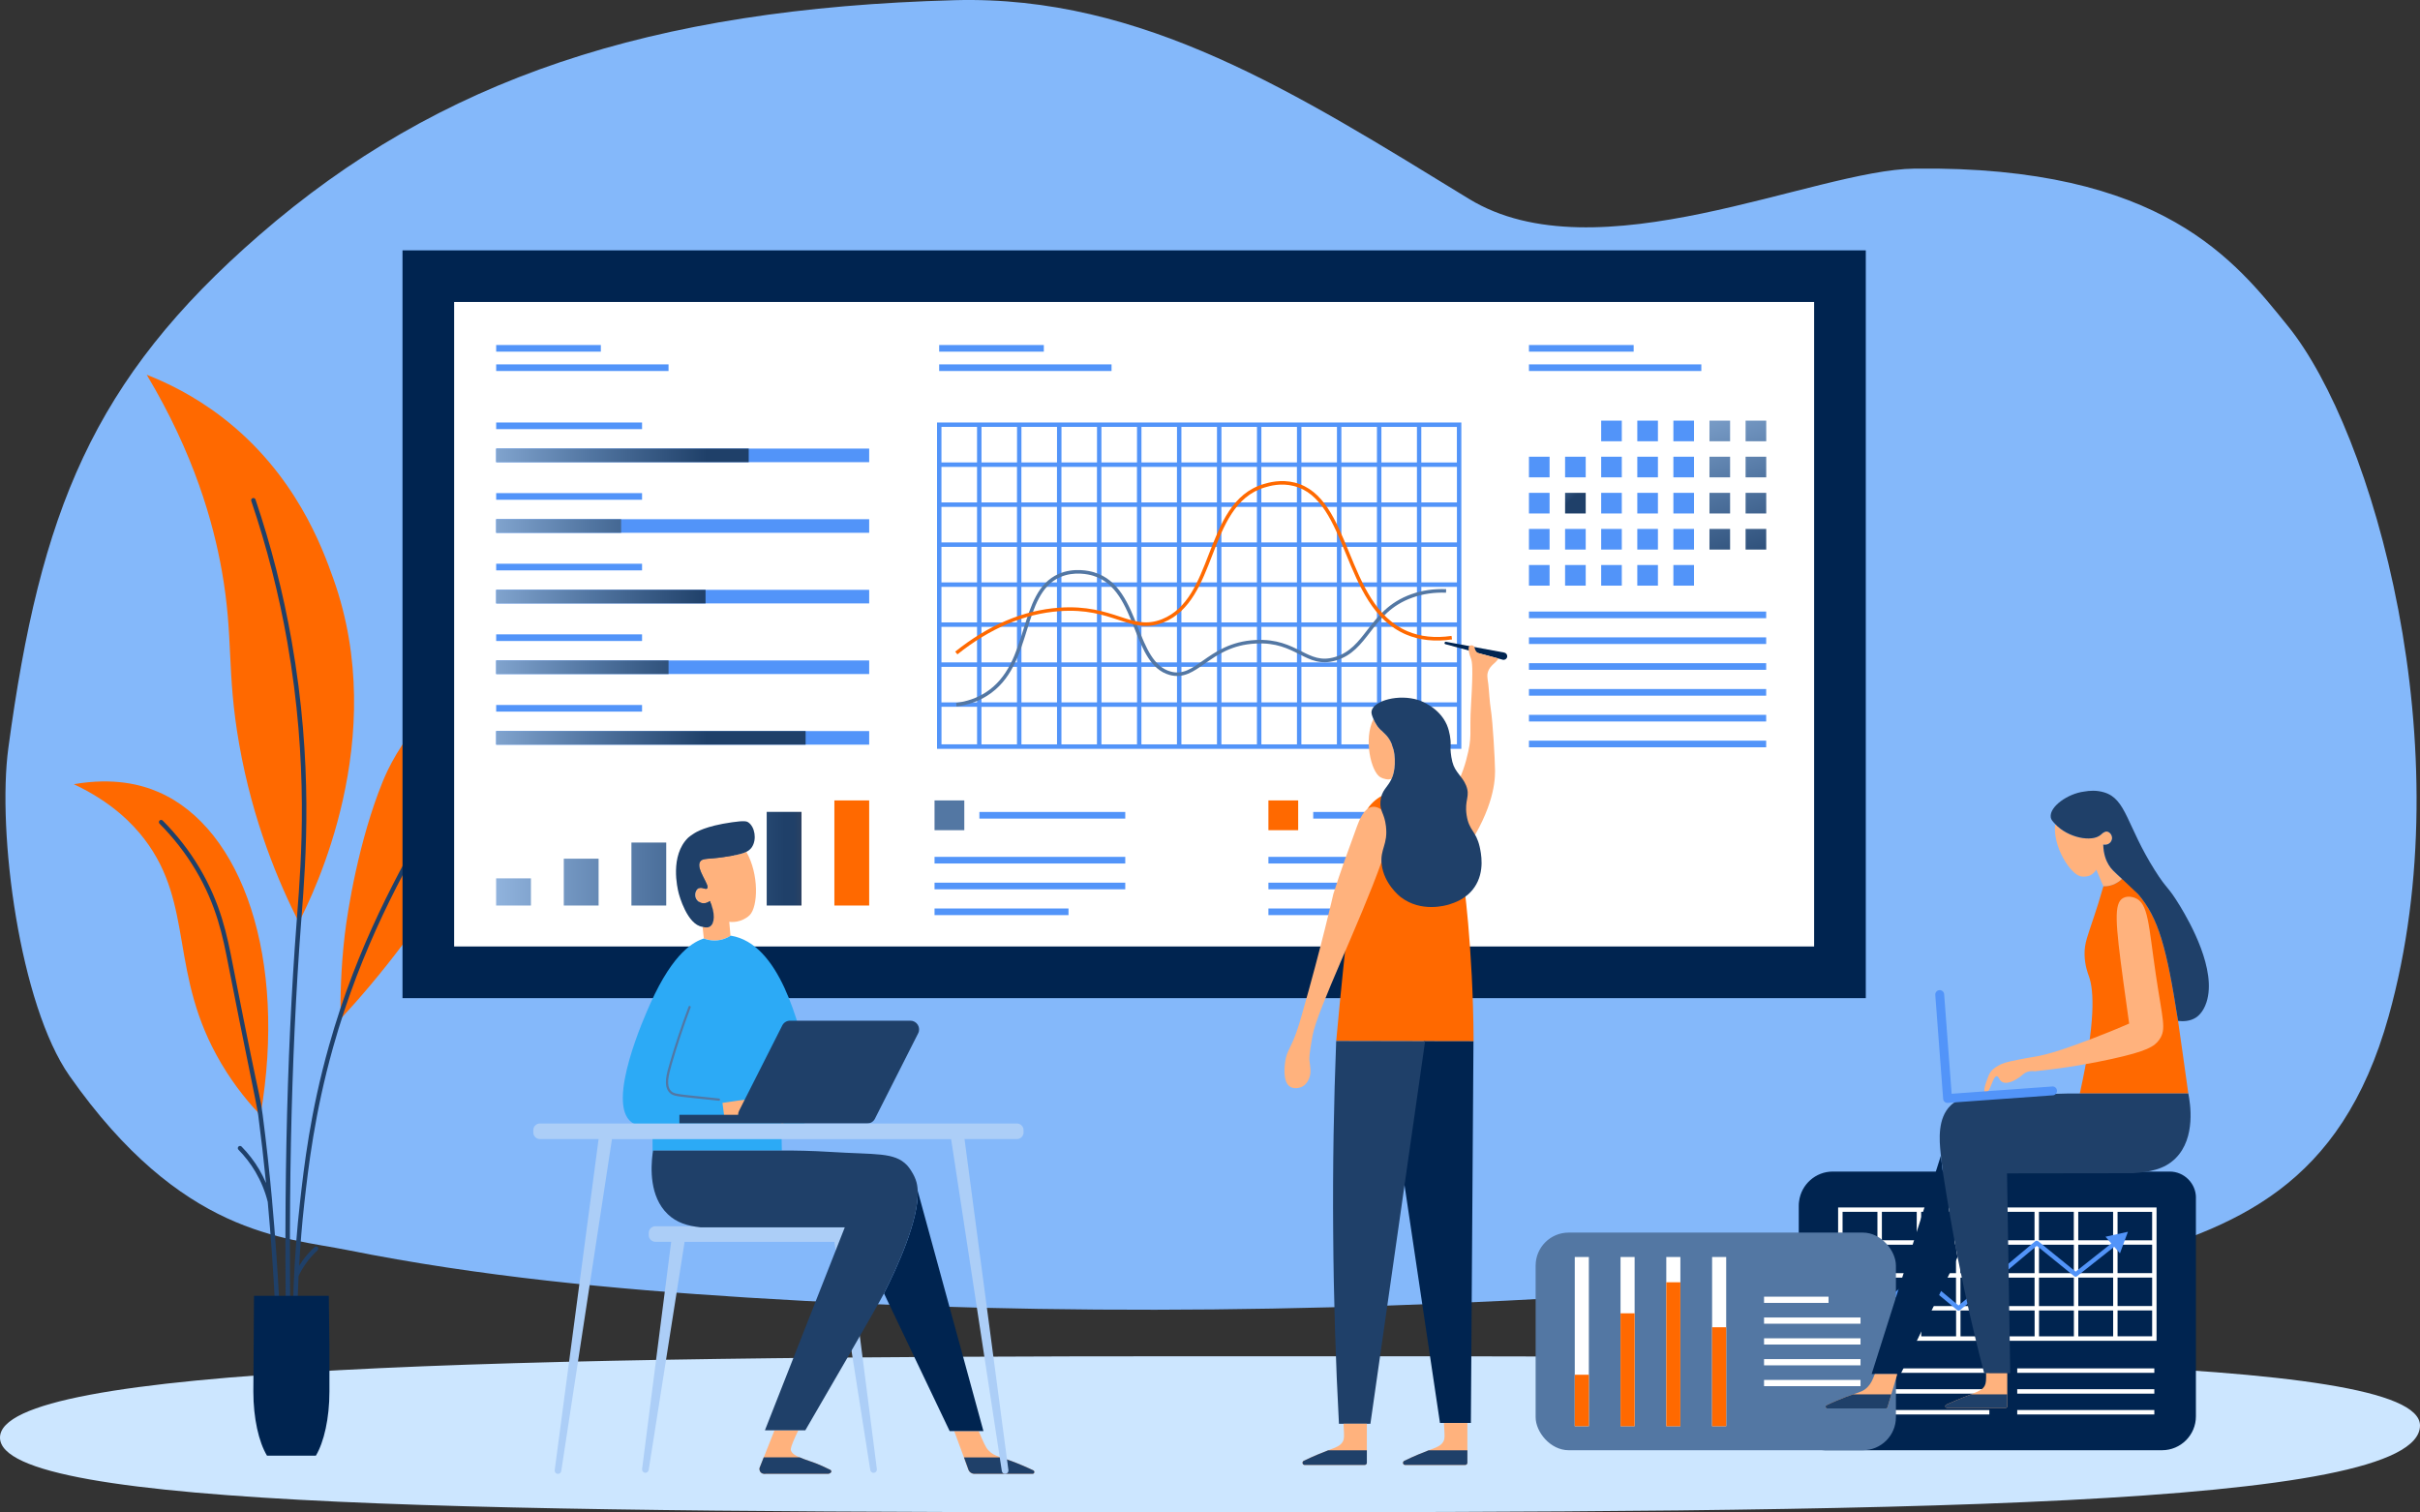 <?xml version="1.0" encoding="UTF-8"?><svg id="Layer_1" xmlns="http://www.w3.org/2000/svg" xmlns:xlink="http://www.w3.org/1999/xlink" viewBox="0 0 532.51 332.77"><rect x="0" y="0" width="532.51" height="332.77" fill="#333333" stroke="none"/><defs><style>.cls-1{fill:url(#linear-gradient);}.cls-2{fill:#002450;}.cls-3{fill:#fff;}.cls-4{fill:#ffb27d;}.cls-5{fill:#ff6900;}.cls-6{fill:#84b8fa;}.cls-7{fill:#cce6ff;}.cls-8{fill:#accef7;}.cls-9{fill:#1f4069;}.cls-10{fill:#5377a3;}.cls-11{fill:#2caaf6;}.cls-12{fill:#5294f9;}.cls-13{fill:url(#_ÂÁ_Ï_ÌÌ_È_ËÂÌÚ_2-13);}.cls-14{fill:url(#_ÂÁ_Ï_ÌÌ_È_ËÂÌÚ_2-14);}.cls-15{fill:url(#_ÂÁ_Ï_ÌÌ_È_ËÂÌÚ_2-10);}.cls-16{fill:url(#_ÂÁ_Ï_ÌÌ_È_ËÂÌÚ_2-12);}.cls-17{fill:url(#_ÂÁ_Ï_ÌÌ_È_ËÂÌÚ_2-11);}.cls-18{fill:url(#linear-gradient-3);}.cls-19{fill:url(#linear-gradient-4);}.cls-20{fill:url(#linear-gradient-2);}.cls-21{fill:url(#linear-gradient-6);}.cls-22{fill:url(#linear-gradient-5);}.cls-23{fill:url(#_ÂÁ_Ï_ÌÌ_È_ËÂÌÚ_2-3);}.cls-24{fill:url(#_ÂÁ_Ï_ÌÌ_È_ËÂÌÚ_2-4);}.cls-25{fill:url(#_ÂÁ_Ï_ÌÌ_È_ËÂÌÚ_2-9);}.cls-26{fill:url(#_ÂÁ_Ï_ÌÌ_È_ËÂÌÚ_2-2);}.cls-27{fill:url(#_ÂÁ_Ï_ÌÌ_È_ËÂÌÚ_2-8);}.cls-28{fill:url(#_ÂÁ_Ï_ÌÌ_È_ËÂÌÚ_2-6);}.cls-29{fill:url(#_ÂÁ_Ï_ÌÌ_È_ËÂÌÚ_2-7);}.cls-30{fill:url(#_ÂÁ_Ï_ÌÌ_È_ËÂÌÚ_2-5);}.cls-31{fill:url(#_ÂÁ_Ï_ÌÌ_È_ËÂÌÚ_2);}</style><linearGradient id="_ÂÁ_Ï_ÌÌ_È_ËÂÌÚ_2" x1="371.57" y1="73.01" x2="394.77" y2="146.76" gradientUnits="userSpaceOnUse"><stop offset="0" stop-color="#accef7"/><stop offset=".45" stop-color="#5377a3"/><stop offset=".75" stop-color="#1f4069"/><stop offset="1" stop-color="#1f4069"/></linearGradient><linearGradient id="_ÂÁ_Ï_ÌÌ_È_ËÂÌÚ_2-2" x1="378.8" y1="70.73" x2="402" y2="144.48" xlink:href="#_ÂÁ_Ï_ÌÌ_È_ËÂÌÚ_2"/><linearGradient id="_ÂÁ_Ï_ÌÌ_È_ËÂÌÚ_2-3" x1="369.3" y1="73.72" x2="392.5" y2="147.47" xlink:href="#_ÂÁ_Ï_ÌÌ_È_ËÂÌÚ_2"/><linearGradient id="_ÂÁ_Ï_ÌÌ_È_ËÂÌÚ_2-4" x1="376.52" y1="71.45" x2="399.73" y2="145.2" xlink:href="#_ÂÁ_Ï_ÌÌ_È_ËÂÌÚ_2"/><linearGradient id="_ÂÁ_Ï_ÌÌ_È_ËÂÌÚ_2-5" x1="335.61" y1="99.52" x2="349.28" y2="113.37" xlink:href="#_ÂÁ_Ï_ÌÌ_È_ËÂÌÚ_2"/><linearGradient id="_ÂÁ_Ï_ÌÌ_È_ËÂÌÚ_2-6" x1="367.02" y1="74.44" x2="390.22" y2="148.19" xlink:href="#_ÂÁ_Ï_ÌÌ_È_ËÂÌÚ_2"/><linearGradient id="_ÂÁ_Ï_ÌÌ_È_ËÂÌÚ_2-7" x1="374.25" y1="72.16" x2="397.45" y2="145.91" xlink:href="#_ÂÁ_Ï_ÌÌ_È_ËÂÌÚ_2"/><linearGradient id="_ÂÁ_Ï_ÌÌ_È_ËÂÌÚ_2-8" x1="364.75" y1="75.15" x2="387.95" y2="148.9" xlink:href="#_ÂÁ_Ï_ÌÌ_È_ËÂÌÚ_2"/><linearGradient id="_ÂÁ_Ï_ÌÌ_È_ËÂÌÚ_2-9" x1="371.98" y1="72.88" x2="395.18" y2="146.63" xlink:href="#_ÂÁ_Ï_ÌÌ_È_ËÂÌÚ_2"/><linearGradient id="_ÂÁ_Ï_ÌÌ_È_ËÂÌÚ_2-10" x1="90.01" y1="-.89" x2="177.34" y2="-.89" gradientTransform="translate(0 98.65) scale(1 -1.75)" xlink:href="#_ÂÁ_Ï_ÌÌ_È_ËÂÌÚ_2"/><linearGradient id="_ÂÁ_Ï_ÌÌ_È_ËÂÌÚ_2-11" x1="90.01" y1="-9.78" x2="177.34" y2="-9.78" gradientTransform="translate(0 98.65) scale(1 -1.75)" xlink:href="#_ÂÁ_Ï_ÌÌ_È_ËÂÌÚ_2"/><linearGradient id="_ÂÁ_Ï_ÌÌ_È_ËÂÌÚ_2-12" x1="90.01" y1="-18.68" x2="177.34" y2="-18.68" gradientTransform="translate(0 98.65) scale(1 -1.75)" xlink:href="#_ÂÁ_Ï_ÌÌ_È_ËÂÌÚ_2"/><linearGradient id="_ÂÁ_Ï_ÌÌ_È_ËÂÌÚ_2-13" x1="90.01" y1="-27.57" x2="177.34" y2="-27.57" gradientTransform="translate(0 98.65) scale(1 -1.75)" xlink:href="#_ÂÁ_Ï_ÌÌ_È_ËÂÌÚ_2"/><linearGradient id="_ÂÁ_Ï_ÌÌ_È_ËÂÌÚ_2-14" x1="90.01" y1="-36.46" x2="177.34" y2="-36.46" gradientTransform="translate(0 98.65) scale(1 -1.75)" xlink:href="#_ÂÁ_Ï_ÌÌ_È_ËÂÌÚ_2"/><linearGradient id="linear-gradient" x1="94.72" y1="192.33" x2="198.66" y2="192.33" gradientTransform="translate(285.55 384.66) rotate(-180)" gradientUnits="userSpaceOnUse"><stop offset="0" stop-color="#accef7"/><stop offset=".45" stop-color="#5377a3"/><stop offset=".75" stop-color="#1f4069"/><stop offset=".77" stop-color="#204068"/><stop offset=".78" stop-color="#274164"/><stop offset=".79" stop-color="#33435f"/><stop offset=".79" stop-color="#444657"/><stop offset=".8" stop-color="#5a4a4d"/><stop offset=".8" stop-color="#754f40"/><stop offset=".8" stop-color="#965531"/><stop offset=".81" stop-color="#bb5c1f"/><stop offset=".81" stop-color="#e4640c"/><stop offset=".81" stop-color="#ff6900"/></linearGradient><linearGradient id="linear-gradient-2" x1="94.72" y1="194.11" x2="198.66" y2="194.11" gradientTransform="translate(255.78 388.22) rotate(-180)" xlink:href="#linear-gradient"/><linearGradient id="linear-gradient-3" x1="94.72" y1="196.27" x2="198.66" y2="196.27" gradientTransform="translate(226.01 392.54) rotate(-180)" xlink:href="#linear-gradient"/><linearGradient id="linear-gradient-4" x1="94.72" y1="187.69" x2="198.66" y2="187.69" gradientTransform="translate(374.86 375.39) rotate(-180)" xlink:href="#linear-gradient"/><linearGradient id="linear-gradient-5" x1="94.72" y1="188.96" x2="198.66" y2="188.96" gradientTransform="translate(345.09 377.91) rotate(-180)" xlink:href="#linear-gradient"/><linearGradient id="linear-gradient-6" x1="94.72" y1="191.26" x2="198.66" y2="191.26" gradientTransform="translate(315.32 382.51) rotate(-180)" xlink:href="#linear-gradient"/></defs><path class="cls-7" d="m532.51,313.67c0,18.35-117.31,19.1-269.66,19.1S0,332.04,0,316.34s111.22-17.9,263.57-17.9,268.94-.46,268.94,15.24Z"/><path class="cls-6" d="m525.62,223.59c16.51-59.15-3.49-128.77-22.16-151.82-11.47-14.16-27.46-35.33-82.11-34.67-22.2.27-70.05,23.85-98.13,6.65C285.28,20.53,251.54-1.08,210.09.04,143.05,1.86,96.64,17.35,57.05,51.74,20.34,83.63,8.87,112.58,1.84,164.57c-2.52,18.64,2.49,56.55,13.46,72.18,24.64,35.11,47.18,35.52,61.18,38.33,28.97,5.81,58.54,8.6,87.99,10.45,68.24,4.29,137,3.19,205.19-1.61,31.55-2.22,64.72,2.29,95.25-6.24,26.98-7.53,50.21-16.47,60.71-54.09Z"/><path class="cls-5" d="m32.27,82.46c4.3,1.68,10.31,4.52,16.57,9.32,16.25,12.46,22.13,28.89,24.51,35.56,12.54,35.09-4.39,69.36-7.59,75.6-4.37-8.62-10.11-22.01-13.13-39.19-2.81-15.97-1.2-23.42-3.82-38.16-1.88-10.59-6.07-25.64-16.53-43.13Z"/><path class="cls-9" d="m63.69,306.19c-.26,0-.49-.21-.49-.48-.92-38.11-.23-72.7,2.07-102.82l.1-1.3c.96-12.5,2.57-33.41-2.16-60.37-1.84-10.49-4.51-20.92-7.92-30.99-.09-.26.05-.53.31-.62.25-.09.53.05.62.3,3.43,10.12,6.11,20.6,7.96,31.14,4.76,27.08,3.14,48.07,2.18,60.61l-.1,1.3c-2.29,30.08-2.99,64.64-2.07,102.72,0,.27-.21.49-.48.5Z"/><path class="cls-5" d="m74.95,224.19c-.08-4.56.03-10.93.91-18.46.64-5.51,3.11-20.8,8.3-33.61,2.38-5.88,10.57-22.64,39.28-35.57-3.67,13.54-9.87,31.08-20.71,49.91-9.2,15.97-19.19,28.46-27.77,37.74Z"/><path class="cls-9" d="m107.84,159.14c-.22-.15-.52-.09-.68.13-4.22,6.29-8.27,12.85-12.04,19.49-7.33,12.94-16.46,29.04-22.75,51.43-4.14,14.73-5.48,26.57-6.36,34.4-1.33,11.77-1.83,23.74-1.48,35.58,0,.26.23.47.49.47.27,0,.49-.23.48-.5-.19-6.43-.11-12.91.2-19.37.47-.98,1.03-1.92,1.66-2.8.74-1.03,1.59-1.99,2.52-2.84.2-.18.21-.49.03-.69-.18-.2-.49-.21-.69-.03-.98.9-1.87,1.9-2.65,2.99-.26.36-.5.74-.74,1.13.26-4.63.62-9.24,1.14-13.83.88-7.8,2.22-19.59,6.33-34.25,6.26-22.28,15.35-38.32,22.66-51.22,3.75-6.62,7.79-13.16,12-19.43.15-.22.09-.53-.13-.68Z"/><path class="cls-5" d="m57.31,245.39c-2.07-2.17-5.45-6.01-8.63-11.39-11.63-19.66-5.79-34.82-16.91-49.36-2.56-3.34-7.16-8.15-15.53-12.08,8.79-1.52,14.86.09,18.64,1.73,18.45,7.99,28.35,36.7,22.44,71.11Z"/><path class="cls-9" d="m59.89,264.36c-.6-6.56-1.29-12.91-2.09-19.04-.31-2.33-.36-2.58-.88-4.98-.67-3.11-2.07-9.57-5.74-28.32-1.2-6.15-2.57-13.12-7.29-21.06-2.23-3.75-4.95-7.25-8.09-10.4-.19-.19-.5-.19-.69,0-.19.19-.19.5,0,.69,3.08,3.1,5.75,6.53,7.94,10.21,4.64,7.79,5.99,14.67,7.19,20.83,3.65,18.67,6.29,30.86,6.59,33.15.64,4.84,1.21,9.81,1.71,14.89-.44-1.02-.93-2.02-1.49-2.97-1.08-1.83-2.39-3.53-3.89-5.06-.19-.19-.5-.19-.69,0-.19.19-.19.5,0,.69,1.44,1.47,2.7,3.1,3.74,4.87,1.21,2.06,2.13,4.29,2.71,6.62,1.34,14.67,2.14,30.25,2.37,46.56,0,.27.22.48.49.48.27,0,.49-.23.48-.5-.23-16.35-1.04-31.96-2.38-46.67Z"/><path class="cls-2" d="m72.49,296.17v10.03c0,5.89-1.2,11.13-2.98,14.11h-10.76c-1.8-2.98-3-8.21-3-14.11,0,0,.1-17.38.14-21.06h16.46c.04,3.68.1,7.35.14,11.03Z"/><path class="cls-2" d="m483.2,263.58v48.08c0,4.12-3.34,7.46-7.46,7.46h-74.16c-3.16,0-5.77-2.61-5.77-5.79v-48.06c0-.32.02-.62.07-.92.46-3.69,3.62-6.55,7.4-6.55h74.16c3.18,0,5.77,2.61,5.77,5.77Z"/><rect class="cls-3" x="404.96" y="301.11" width="32.79" height=".98"/><rect class="cls-3" x="404.96" y="305.69" width="32.79" height=".98"/><rect class="cls-3" x="404.96" y="310.27" width="32.79" height=".98"/><path class="cls-3" d="m404.47,265.7v29.34h70.07v-29.34h-70.07Zm69.1,7.23h-7.61v-6.26h7.61v6.26Zm-34.52,7.23h-7.67v-6.26h7.67v6.26Zm.98-6.26h7.67v6.26h-7.67v-6.26Zm-9.62,6.26h-7.67v-6.26h7.67v6.26Zm0,.98v6.26h-7.67v-6.26h7.67Zm.98,0h7.67v6.26h-7.67v-6.26Zm8.64,0h7.67v6.26h-7.67v-6.26Zm8.64,0h7.67v6.26h-7.67v-6.26Zm0-.98v-6.26h7.67v6.26h-7.67Zm8.64-6.26h7.67v6.26h-7.67v-6.26Zm0-.98v-6.26h7.67v6.26h-7.67Zm-.98,0h-7.67v-6.26h7.67v6.26Zm-8.64,0h-7.67v-6.26h7.67v6.26Zm-8.64,0h-7.67v-6.26h7.67v6.26Zm-8.64,0h-7.67v-6.26h7.67v6.26Zm-8.64,0h-7.67v-6.26h7.67v6.26Zm0,.98v6.26h-7.67v-6.26h7.67Zm-8.64,6.26h-7.67v-6.26h7.67v6.26Zm0,.98v6.26h-7.67v-6.26h7.67Zm.98,0h7.67v6.26h-7.67v-6.26Zm7.67,7.23v5.69h-7.67v-5.69h7.67Zm.98,0h7.67v5.69h-7.67v-5.69Zm8.64,0h7.67v5.69h-7.67v-5.69Zm8.64,0h7.67v5.69h-7.67v-5.69Zm8.64,0h7.67v5.69h-7.67v-5.69Zm8.64,0h7.67v5.69h-7.67v-5.69Zm0-.98v-6.26h7.67v6.26h-7.67Zm8.64-6.26h7.61v6.26h-7.61v-6.26Zm0-.98v-6.26h7.61v6.26h-7.61Zm-52.84-13.49v6.26h-7.67v-6.26h7.67Zm-7.67,21.7h7.67v5.69h-7.67v-5.69Zm60.51,5.69v-5.69h7.61v5.69h-7.61Z"/><path class="cls-12" d="m468.24,271.05c-1.65.36-3.29.73-4.94,1.09.68.78,1.03,1.18,1.29,1.48l-7.85,6.2-8.26-6.7c-.18-.14-.44-.14-.62,0l-16.89,14.15-8.42-7c-.18-.15-.44-.15-.62,0l-13.83,11.41c-.21.17-.24.48-.06.69.1.12.23.18.38.18.11,0,.22-.04.31-.11l13.52-11.15,8.42,7c.18.15.45.15.62,0l16.89-14.15,8.25,6.69c.18.14.43.15.61,0l8.19-6.48c.26.29.6.69,1.26,1.44.58-1.58,1.16-3.16,1.75-4.74Z"/><rect class="cls-3" x="443.88" y="301.11" width="30.17" height=".98"/><rect class="cls-3" x="443.88" y="305.69" width="30.17" height=".98"/><rect class="cls-3" x="443.88" y="310.27" width="30.17" height=".98"/><rect class="cls-10" x="337.91" y="271.23" width="79.28" height="47.89" rx="7.26" ry="7.26"/><rect class="cls-3" x="346.52" y="276.6" width="3.1" height="37.23"/><rect class="cls-3" x="356.59" y="276.6" width="3.1" height="37.23"/><rect class="cls-3" x="366.66" y="276.6" width="3.1" height="37.23"/><rect class="cls-3" x="376.74" y="276.6" width="3.1" height="37.23"/><rect class="cls-5" x="346.52" y="302.51" width="3.1" height="11.32"/><rect class="cls-5" x="356.59" y="288.99" width="3.1" height="24.85"/><rect class="cls-5" x="366.66" y="282.16" width="3.1" height="31.68"/><rect class="cls-5" x="376.74" y="292.06" width="3.1" height="21.78"/><rect class="cls-3" x="388.17" y="285.33" width="14.19" height="1.37"/><rect class="cls-3" x="388.17" y="289.91" width="21.23" height="1.37"/><rect class="cls-3" x="388.17" y="294.49" width="21.23" height="1.37"/><rect class="cls-3" x="388.17" y="299.07" width="21.23" height="1.37"/><rect class="cls-3" x="388.17" y="303.65" width="21.23" height="1.37"/><rect class="cls-2" x="88.57" y="55.09" width="321.99" height="164.55"/><rect class="cls-3" x="99.93" y="66.45" width="299.26" height="141.82"/><rect class="cls-12" x="368.22" y="92.56" width="4.54" height="4.54"/><rect class="cls-31" x="376.16" y="92.56" width="4.54" height="4.54"/><rect class="cls-26" x="384.11" y="92.56" width="4.54" height="4.54"/><rect class="cls-12" x="336.44" y="100.5" width="4.54" height="4.54"/><rect class="cls-12" x="344.39" y="100.5" width="4.54" height="4.54"/><rect class="cls-12" x="352.33" y="100.5" width="4.54" height="4.54"/><rect class="cls-12" x="360.28" y="100.5" width="4.54" height="4.54"/><rect class="cls-12" x="368.22" y="100.5" width="4.54" height="4.54"/><rect class="cls-23" x="376.16" y="100.5" width="4.54" height="4.54"/><rect class="cls-24" x="384.11" y="100.5" width="4.54" height="4.54"/><rect class="cls-12" x="336.44" y="108.45" width="4.54" height="4.54"/><rect class="cls-30" x="344.39" y="108.45" width="4.54" height="4.54"/><rect class="cls-12" x="352.33" y="108.45" width="4.54" height="4.54"/><rect class="cls-12" x="360.28" y="108.45" width="4.54" height="4.54"/><rect class="cls-12" x="368.22" y="108.45" width="4.54" height="4.54"/><rect class="cls-28" x="376.16" y="108.45" width="4.54" height="4.54"/><rect class="cls-29" x="384.11" y="108.45" width="4.54" height="4.54"/><rect class="cls-12" x="336.44" y="116.39" width="4.54" height="4.54"/><rect class="cls-12" x="344.39" y="116.39" width="4.54" height="4.54"/><rect class="cls-12" x="352.33" y="116.39" width="4.54" height="4.54"/><rect class="cls-12" x="360.28" y="116.39" width="4.54" height="4.54"/><rect class="cls-12" x="368.22" y="116.39" width="4.54" height="4.54"/><rect class="cls-27" x="376.16" y="116.39" width="4.54" height="4.54"/><rect class="cls-25" x="384.11" y="116.39" width="4.54" height="4.54"/><rect class="cls-12" x="336.44" y="124.33" width="4.54" height="4.54"/><rect class="cls-12" x="344.39" y="124.33" width="4.54" height="4.54"/><rect class="cls-12" x="352.33" y="124.33" width="4.54" height="4.54"/><rect class="cls-12" x="360.28" y="124.33" width="4.54" height="4.54"/><rect class="cls-12" x="368.22" y="124.33" width="4.54" height="4.54"/><rect class="cls-12" x="352.33" y="92.56" width="4.54" height="4.54"/><rect class="cls-12" x="360.28" y="92.56" width="4.54" height="4.54"/><rect class="cls-12" x="109.18" y="98.71" width="82.08" height="2.99"/><rect class="cls-12" x="109.18" y="114.25" width="82.08" height="2.99"/><rect class="cls-12" x="109.18" y="129.79" width="82.08" height="2.99"/><rect class="cls-12" x="109.18" y="145.33" width="82.08" height="2.99"/><rect class="cls-12" x="109.18" y="160.87" width="82.08" height="2.99"/><rect class="cls-15" x="109.18" y="98.71" width="55.57" height="2.99"/><rect class="cls-17" x="109.18" y="114.25" width="27.49" height="2.99"/><rect class="cls-16" x="109.18" y="129.79" width="46.07" height="2.99"/><rect class="cls-13" x="109.18" y="145.33" width="37.93" height="2.99"/><rect class="cls-14" x="109.18" y="160.87" width="68.09" height="2.99"/><rect class="cls-12" x="109.18" y="92.97" width="32.1" height="1.46"/><rect class="cls-12" x="109.18" y="108.51" width="32.1" height="1.46"/><rect class="cls-12" x="109.18" y="124.05" width="32.1" height="1.46"/><rect class="cls-12" x="109.18" y="139.59" width="32.1" height="1.46"/><rect class="cls-12" x="109.18" y="155.13" width="32.1" height="1.46"/><rect class="cls-12" x="336.44" y="134.57" width="52.2" height="1.46"/><rect class="cls-12" x="336.44" y="140.25" width="52.2" height="1.46"/><rect class="cls-12" x="336.44" y="145.93" width="52.2" height="1.46"/><rect class="cls-12" x="336.44" y="151.62" width="52.2" height="1.46"/><rect class="cls-12" x="336.44" y="157.3" width="52.2" height="1.46"/><rect class="cls-12" x="336.44" y="162.98" width="52.2" height="1.46"/><path class="cls-12" d="m206.19,92.97v71.81h115.37v-71.81h-115.37Zm114.39,8.8h-7.83v-7.82h7.83v7.82Zm-113.42,44.97h7.83v7.82h-7.83v-7.82Zm35.2-26.4h7.83v7.82h-7.83v-7.82Zm-.98,7.82h-7.82v-7.82h7.82v7.82Zm26.4,0h-7.83v-7.82h7.83v7.82Zm.98-7.82h7.82v7.82h-7.82v-7.82Zm-9.78,7.82h-7.82v-7.82h7.82v7.82Zm-8.8.98v7.82h-7.83v-7.82h7.83Zm.98,0h7.82v7.82h-7.82v-7.82Zm8.8,0h7.83v7.82h-7.83v-7.82Zm8.8,0h7.82v7.82h-7.82v-7.82Zm8.8,0h7.83v7.82h-7.83v-7.82Zm0-.98v-7.82h7.83v7.82h-7.83Zm8.8-7.82h7.82v7.82h-7.82v-7.82Zm0-.98v-7.82h7.82v7.82h-7.82Zm-.98,0h-7.83v-7.82h7.83v7.82Zm-8.8,0h-7.82v-7.82h7.82v7.82Zm-8.8,0h-7.83v-7.82h7.83v7.82Zm-8.8,0h-7.82v-7.82h7.82v7.82Zm-8.8,0h-7.83v-7.82h7.83v7.82Zm-8.8,0h-7.82v-7.82h7.82v7.82Zm-8.8,0h-7.83v-7.82h7.83v7.82Zm0,.98v7.82h-7.83v-7.82h7.83Zm0,8.8v7.82h-7.83v-7.82h7.83Zm.98,0h7.82v7.82h-7.82v-7.82Zm7.82,8.8v7.82h-7.82v-7.82h7.82Zm.98,0h7.83v7.82h-7.83v-7.82Zm8.8,0h7.82v7.82h-7.82v-7.82Zm8.8,0h7.83v7.82h-7.83v-7.82Zm8.8,0h7.82v7.82h-7.82v-7.82Zm8.8,0h7.83v7.82h-7.83v-7.82Zm8.8,0h7.82v7.82h-7.82v-7.82Zm0-.98v-7.82h7.82v7.82h-7.82Zm8.8-7.82h7.83v7.82h-7.83v-7.82Zm0-.98v-7.82h7.83v7.82h-7.83Zm0-8.8v-7.82h7.83v7.82h-7.83Zm0-8.8v-7.82h7.83v7.82h-7.83Zm-.98,0h-7.82v-7.82h7.82v7.82Zm-8.8,0h-7.83v-7.82h7.83v7.82Zm-8.8,0h-7.82v-7.82h7.82v7.82Zm-8.8,0h-7.83v-7.82h7.83v7.82Zm-8.8,0h-7.82v-7.82h7.82v7.82Zm-8.8,0h-7.83v-7.82h7.83v7.82Zm-8.8,0h-7.82v-7.82h7.82v7.82Zm-8.8,0h-7.83v-7.82h7.83v7.82Zm-8.8,0h-7.82v-7.82h7.82v7.82Zm0,.98v7.82h-7.82v-7.82h7.82Zm0,8.8v7.82h-7.82v-7.82h7.82Zm0,8.8v7.82h-7.82v-7.82h7.82Zm0,8.8v7.82h-7.82v-7.82h7.82Zm.98,0h7.83v7.82h-7.83v-7.82Zm7.83,8.8v7.82h-7.83v-7.82h7.83Zm.98,0h7.82v7.82h-7.82v-7.82Zm8.8,0h7.83v7.82h-7.83v-7.82Zm8.8,0h7.82v7.82h-7.82v-7.82Zm8.8,0h7.83v7.82h-7.83v-7.82Zm8.8,0h7.82v7.82h-7.82v-7.82Zm8.8,0h7.83v7.82h-7.83v-7.82Zm8.8,0h7.82v7.82h-7.82v-7.82Zm8.8,0h7.83v7.82h-7.83v-7.82Zm0-.98v-7.82h7.83v7.82h-7.83Zm8.8-7.82h7.82v7.82h-7.82v-7.82Zm0-.98v-7.82h7.82v7.82h-7.82Zm0-8.8v-7.82h7.82v7.82h-7.82Zm0-8.8v-7.82h7.82v7.82h-7.82Zm0-8.8v-7.82h7.82v7.82h-7.82Zm0-8.8v-7.82h7.82v7.82h-7.82Zm-.98,0h-7.83v-7.82h7.83v7.82Zm-8.8,0h-7.82v-7.82h7.82v7.82Zm-8.8,0h-7.83v-7.82h7.83v7.82Zm-8.8,0h-7.82v-7.82h7.82v7.82Zm-8.8,0h-7.83v-7.82h7.83v7.82Zm-8.8,0h-7.82v-7.82h7.82v7.82Zm-8.8,0h-7.83v-7.82h7.83v7.82Zm-8.8,0h-7.82v-7.82h7.82v7.82Zm-8.8,0h-7.83v-7.82h7.83v7.82Zm-8.8,0h-7.82v-7.82h7.82v7.82Zm-8.8,0h-7.83v-7.82h7.83v7.82Zm-7.83.98h7.83v7.82h-7.83v-7.82Zm0,8.8h7.83v7.82h-7.83v-7.82Zm0,8.8h7.83v7.82h-7.83v-7.82Zm0,8.8h7.83v7.82h-7.83v-7.82Zm0,8.8h7.83v7.82h-7.83v-7.82Zm8.8,8.8h7.82v7.82h-7.82v-7.82Zm7.82,8.8v8.26h-7.82v-8.26h7.82Zm.98,0h7.83v8.26h-7.83v-8.26Zm8.8,0h7.82v8.26h-7.82v-8.26Zm8.8,0h7.83v8.26h-7.83v-8.26Zm8.8,0h7.82v8.26h-7.82v-8.26Zm8.8,0h7.83v8.26h-7.83v-8.26Zm8.8,0h7.82v8.26h-7.82v-8.26Zm8.8,0h7.83v8.26h-7.83v-8.26Zm8.8,0h7.82v8.26h-7.82v-8.26Zm8.8,0h7.83v8.26h-7.83v-8.26Zm8.8,0h7.82v8.26h-7.82v-8.26Zm0-.98v-7.82h7.82v7.82h-7.82Zm8.8-7.82h7.83v7.82h-7.83v-7.82Zm0-.98v-7.82h7.83v7.82h-7.83Zm0-8.8v-7.82h7.83v7.82h-7.83Zm0-8.8v-7.82h7.83v7.82h-7.83Zm0-8.8v-7.82h7.83v7.82h-7.83Zm0-8.8v-7.82h7.83v7.82h-7.83Zm-105.59,44.97h7.83v8.26h-7.83v-8.26Zm105.59,8.26v-8.26h7.83v8.26h-7.83Z"/><path class="cls-10" d="m210.49,155.44l-.1-.77c2.38-.31,4.54-1.06,6.41-2.24,5.06-3.2,6.78-8.7,8.43-14.02,1.62-5.19,3.14-10.09,7.69-12.11,3.38-1.5,6.84-.66,7.81-.37,5.48,1.64,7.61,6.97,9.67,12.13,1.78,4.46,3.46,8.68,7.19,9.71,2.66.74,4.61-.64,7.08-2.38,2.72-1.91,6.1-4.29,11.62-4.56,4.68-.24,7.51,1.19,9.99,2.44,2.46,1.24,4.41,2.22,7.49,1.3,3.28-.98,5.13-3.38,7.09-5.93,2.22-2.87,4.73-6.13,9.71-7.89,2.39-.85,4.98-1.22,7.65-1.11l-.03.78c-2.6-.1-5.06.25-7.36,1.07-4.77,1.69-7.1,4.71-9.35,7.63-2.04,2.65-3.97,5.15-7.48,6.2-3.38,1.02-5.55-.08-8.07-1.35-2.4-1.21-5.1-2.6-9.61-2.36-5.29.26-8.43,2.47-11.21,4.42-2.54,1.78-4.72,3.32-7.74,2.49-4.11-1.13-5.86-5.52-7.71-10.17-1.99-4.99-4.04-10.14-9.16-11.67-.91-.27-4.13-1.06-7.27.34-4.22,1.88-5.7,6.61-7.26,11.63-1.7,5.46-3.46,11.1-8.76,14.45-1.97,1.24-4.23,2.03-6.73,2.36Z"/><path class="cls-5" d="m210.68,144l-.49-.61c7.31-5.85,15-9.11,22.86-9.67,6.05-.43,10.07.89,13.31,1.95,3.32,1.09,5.94,1.95,9.38.56,5.61-2.27,7.88-8.14,10.29-14.36,2.54-6.55,5.16-13.33,12.08-15.37,1.02-.3,3.71-1.09,6.82-.3,6.3,1.62,9.03,8.27,11.93,15.31,2.91,7.09,5.93,14.42,12.81,17.38,2.85,1.22,6.12,1.57,9.73,1.04l.11.77c-3.75.56-7.17.19-10.15-1.09-7.17-3.08-10.25-10.56-13.22-17.8-2.82-6.86-5.48-13.33-11.4-14.85-2.9-.75-5.35-.02-6.4.29-6.55,1.93-9.1,8.52-11.57,14.9-2.36,6.1-4.8,12.41-10.73,14.8-3.71,1.5-6.45.6-9.92-.54-3.34-1.1-7.12-2.35-13.01-1.92-7.7.56-15.25,3.75-22.43,9.5Z"/><rect class="cls-10" x="205.64" y="176.13" width="6.55" height="6.55"/><rect class="cls-12" x="215.51" y="178.67" width="32.1" height="1.46"/><rect class="cls-5" x="279.11" y="176.13" width="6.55" height="6.55"/><rect class="cls-12" x="288.97" y="178.67" width="32.1" height="1.46"/><rect class="cls-12" x="205.64" y="188.55" width="41.97" height="1.46"/><rect class="cls-12" x="205.64" y="194.23" width="41.97" height="1.46"/><rect class="cls-12" x="205.64" y="199.91" width="29.48" height="1.46"/><rect class="cls-12" x="279.11" y="188.55" width="41.97" height="1.46"/><rect class="cls-12" x="279.11" y="194.23" width="41.97" height="1.46"/><rect class="cls-12" x="279.11" y="199.91" width="29.48" height="1.46"/><rect class="cls-12" x="109.18" y="75.92" width="23.03" height="1.46"/><rect class="cls-12" x="109.18" y="80.18" width="37.93" height="1.46"/><rect class="cls-12" x="206.66" y="75.92" width="23.03" height="1.46"/><rect class="cls-12" x="206.66" y="80.18" width="37.93" height="1.46"/><rect class="cls-12" x="336.44" y="75.92" width="23.04" height="1.46"/><rect class="cls-12" x="336.44" y="80.18" width="37.93" height="1.46"/><rect class="cls-1" x="138.95" y="185.4" width="7.66" height="13.86" transform="translate(285.55 384.66) rotate(180)"/><rect class="cls-20" x="124.06" y="188.96" width="7.66" height="10.31" transform="translate(255.78 388.22) rotate(180)"/><rect class="cls-18" x="109.18" y="193.28" width="7.66" height="5.98" transform="translate(226.01 392.54) rotate(180)"/><rect class="cls-19" x="183.6" y="176.13" width="7.66" height="23.13" transform="translate(374.86 375.39) rotate(180)"/><rect class="cls-22" x="168.72" y="178.65" width="7.66" height="20.61" transform="translate(345.09 377.91) rotate(180)"/><rect class="cls-21" x="153.83" y="183.25" width="7.66" height="16.01" transform="translate(315.32 382.51) rotate(180)"/><path class="cls-8" d="m186.54,273.26h1.5c.8,0,1.46-.66,1.46-1.46v-.51c0-.8-.66-1.46-1.46-1.46h-43.82c-.8,0-1.46.66-1.46,1.46v.51c0,.8.66,1.46,1.46,1.46h3.47l-6.4,50c-.05.39.22.75.61.82.4.06.77-.21.84-.61l7.88-50.04c0-.06-.01-.11-.01-.16h33.02c0,.07-.02.14,0,.21l7.87,50c.06.39.42.66.82.61.4-.05.68-.42.63-.82l-6.4-50Z"/><path class="cls-4" d="m182.93,323.76s0,.06,0,.12c-.04.16-.27.31-.6.43h-13.85s-.64.13-1.07-.32c-.35-.39-.3-.87-.28-.93,1.09-2.77,2.19-5.56,3.3-8.33h5.25c-.37.74-.78,1.6-1.17,2.56-.59,1.44-.55,1.76-.43,1.97.29.7.95,1.21,4.37,2.36,0,0,1.62.49,4.27,1.82.02.02.08.04.11.08.06.08.1.15.1.25Z"/><path class="cls-9" d="m167.12,323.06c0,.06-.08.55.28.93.43.45,1.04.32,1.07.32h13.85c.33-.11.57-.28.6-.43.01-.06,0-.12,0-.12,0-.09-.04-.18-.1-.25-.04-.04-.08-.07-.11-.08-2.65-1.33-4.27-1.82-4.27-1.82-1.08-.36-1.86-.66-2.47-.92h-7.92c-.31.79-.62,1.58-.93,2.36Z"/><path class="cls-4" d="m227.59,324c-.04.18-.2.31-.39.31h-12.58c-.29.02-.69-.01-1.02-.25-.41-.27-.55-.7-.59-.86-.23-.7-1.38-3.81-3.04-8.29h5.38c1.03,2.4,1.54,3.61,2.13,4.21,1.42,1.54,2.66,1.27,7.51,3.35,1.03.43,1.85.82,2.37,1.07.16.08.26.25.22.45Z"/><path class="cls-9" d="m213.02,323.2c.05.14.18.58.59.86.34.23.73.27,1.02.25h12.58c.19,0,.35-.13.39-.31.04-.18-.05-.37-.22-.45-.51-.25-1.34-.63-2.37-1.07-2.23-.95-3.68-1.41-4.75-1.78h-8.14c.48,1.3.8,2.17.91,2.5Z"/><path class="cls-4" d="m164.96,201.38c-.92.9-2.11,1.23-2.11,1.23-.99.33-1.85.29-2.38.23.1,1.03.2,2.05.27,3.08-.57.37-1.81,1.01-3.47,1.03-1.03,0-1.85-.23-2.4-.45-.12-1.27-.2-2.03-.27-2.56.02.02.06.02.08.02.23.02.43.02.57,0,.49.12.8.04.99-.08.96-.57.96-2.81-.02-5.62-.04.04-.92.74-1.95.41-.1-.04-.84-.31-1.15-1.09-.29-.78-.02-1.72.55-2.07.74-.45,1.54.31,1.91,0,.76-.66-2.5-4.23-1.52-5.91.53-.86,1.77-.49,5.27-1.03,2.24-.35,3.82-.6,4.9-1.13,2.83,4.97,2.57,12.07.74,13.93Z"/><path class="cls-9" d="m165.49,186.36c-.31.47-.72.82-1.27,1.09-1.07.53-2.65.78-4.9,1.13-3.49.55-4.74.18-5.27,1.03-.98,1.68,2.28,5.25,1.52,5.91-.37.31-1.17-.45-1.91,0-.57.35-.84,1.29-.55,2.07.31.78,1.05,1.05,1.15,1.09,1.03.33,1.91-.37,1.95-.41,1.22,2.68,1.06,4.97.02,5.62-.2.13-.69.34-1.64.06-3.39-.45-5.15-7-5.25-7.41-.29-1.11-1.97-8.25,2.09-12.21.31-.29.59-.45,1-.74.76-.53,2.81-1.81,8.64-2.65,2.73-.39,3.22-.23,3.59.02,1.46.99,1.89,3.76.82,5.4Z"/><path class="cls-11" d="m177.83,233.98c-1.99-8.49-6.2-26.35-17.03-28.09-.62.41-1.87,1.05-3.53,1.07-1.03,0-1.85-.23-2.4-.45-2.13.72-6.59,2.85-11.72,14.22-1.19,2.63-9.91,22.04-4.15,26.24.86.62,1.72.7,4.29.66h.39c-.1,2.24-.12,4.37-.08,6.28.04-.29.08-.53.12-.74h28.32c-.02-1.58-.06-3.39-.16-5.4,1.76.35,3.94.45,5.46-.8,1.21-.96,2.75-3.34.49-12.99Z"/><path class="cls-4" d="m158.97,242.69c1.37-.22,2.54-.39,3.46-.51,2.74-.37,3.72-.41,4.9-.2,1.28.23,1.92.6,2.08.7.68.41,1.11.95,1.97,2.04,1.41,1.78,1.25,2.18,1.18,2.3-.08.13-.21.18-.23.19-1,.37-2.77-3.21-3.76-2.89-.5.17-.14,1.13-.87,1.83-1.2,1.14-3.99.28-4.29.18-.95-.3-1.41-.66-2.37-.61-.69.03-1.24.26-1.61.45-.15-1.15-.3-2.31-.45-3.46Z"/><path class="cls-9" d="m201.96,225.51c-.35-.56-.96-.91-1.62-.91h-26.5c-.72,0-1.37.4-1.7,1.04l-9.52,18.81c-.14.27-.2.56-.2.86h-12.92v1.91h41.32c.72,0,1.38-.4,1.7-1.04l9.52-18.81c.3-.59.27-1.29-.08-1.86Z"/><path class="cls-10" d="m158.2,242.22s-3.97-.4-6.75-.71c-2.62-.29-3.5-.38-4.18-1.14-1.34-1.49-.58-4.09.09-6.39,1.19-4.1,2.59-8.29,4.16-12.47.05-.13.19-.19.31-.14.13.05.19.19.14.31-1.56,4.16-2.96,8.34-4.14,12.43-.76,2.63-1.26,4.73-.2,5.92.53.59,1.24.69,3.87.98,2.78.3,5.08.54,6.72.71.13.01.23.13.22.27-.01.13-.12.22-.24.22Z"/><path class="cls-2" d="m216.4,314.91c-4.82-17.62-9.65-35.25-14.46-52.87.28,6.37-4.51,16.83-7.42,22.57,4.82,10.1,9.63,20.19,14.45,30.3h7.43Z"/><path class="cls-9" d="m201.94,262.03c-.04-.93-.19-1.78-.47-2.5-.16-.43-.35-.82-.54-1.18-.01-.02-.02-.05-.04-.07-.63-1.16-1.28-1.85-1.28-1.85-2.81-2.96-6.91-2.32-16.83-2.95-4.29-.27-7.88-.31-10.34-.31h-28.73c-.04.21-.08.45-.12.74-.37,2.98-.72,9.38,3.34,13.26,1.97,1.89,4.35,2.59,7.26,2.91h31.7c-5.85,14.88-11.72,29.77-17.57,44.65h8.89c2.96-5.03,16.05-27.64,17.31-30.12,2.91-5.74,7.7-16.21,7.42-22.57Z"/><path class="cls-8" d="m223.78,247.22h-104.97c-.8,0-1.46.66-1.46,1.46v.51c0,.8.66,1.46,1.46,1.46h12.91l-9.66,72.85c-.05.39.22.76.61.82.4.06.77-.21.83-.61l11.16-73.05h74.63l11.16,73.05c.06.39.42.67.82.61.4-.05.68-.42.63-.82l-9.66-72.85h11.53c.8,0,1.46-.66,1.46-1.46v-.51c0-.8-.66-1.46-1.46-1.46Z"/><path class="cls-5" d="m324.24,229.13c-10.06-.02-20.15-.04-30.21-.06.27-3.02,4.02-43.63,5.91-49.08.51-1.44,1.37-2.56,1.37-2.56,2.17-2.77,5.52-3.41,6.36-3.59,2.71-.51,5.27-.02,6.75.6,1.21.53,2.3,1.4,3.26,2.91,1.44,2.2,2.61,5.75,3.63,11.45.64,3.76,1.21,8.47,1.74,14.32.59,6.77,1.15,15.59,1.21,26Z"/><path class="cls-4" d="m285.32,227.02c-1.36,3.78-2.11,4.18-2.48,6.35-.1.58-.78,4.75,1.12,5.81.77.43,1.91.32,2.72-.14.14-.08.83-.49,1.31-1.56.68-1.51.27-2.82.13-4.27,0,0-.1-1.07.7-5.34,1.1-5.84,10.38-24.73,15.16-38.14,1.13-3.17,2.95-8.45.65-10.99-.13-.14-1.28-1.38-2.64-1.2-1.86.25-2.91,3-3.4,4.32-2.02,5.52-3.6,9.84-5.18,14.82,0,0-2.56,11.32-7.02,26.89-.41,1.41-.65,2.25-1.07,3.43Z"/><path class="cls-2" d="m323.67,313.12h-6.81c-2.65-17.76-5.29-35.52-7.94-53.28,1.46-10.24,2.93-20.48,4.39-30.73,3.64,0,7.28.01,10.92.02-.19,28-.38,55.99-.57,83.99Z"/><path class="cls-9" d="m313.59,229.11c-4.01,28.06-8.02,56.12-12.04,84.19h-6.92c-.72-13.42-1.17-27.46-1.27-42.11-.12-14.65.14-28.69.66-42.11,6.52.01,13.04.03,19.56.04Z"/><path class="cls-2" d="m331.65,144.54c-.09.44-.5.73-.94.64-.07-.02-12.66-3.43-12.66-3.43-.14-.05-.23-.18-.18-.32.05-.14.18-.23.3-.21l12.84,2.38c.43.09.71.5.64.94Z"/><path class="cls-4" d="m327.43,147.81c-.23.66-.18,1.11.06,2.69.21,1.89.27,3.78.57,5.7.41,2.57.9,10.86.92,13.48,0,2.87-.64,9.34-7.69,19.14-1.01-5.7-2.18-9.25-3.63-11.45,3-4.08,4.31-7.67,4.95-10.05,1.5-5.62.66-5.48,1.09-12.39.51-8.29.2-9.34,0-9.95-.12-.31-.43-1.13-.51-1.83-.06-.41-.04-.78.12-.98.02-.02.04-.04.06-.06.23-.18.7-.14.92.06.08.08.12.14.14.21.08.18.08.41.23.7.14.25.33.45.47.57.31.08.64.17.93.27.08.02.16.04.26.06l3.43.91c-.59,1.03-1.81,1.44-2.32,2.91Z"/><path class="cls-4" d="m306.68,169.93c-.12.59-.29,1.05-.49,1.48-.19.04-.43.08-.66.1,0,0-.92.02-1.85-.53-1.95-1.19-3.69-8.25-1.46-12.76.78,1.89,2.01,2.69,2.83,3.59,2.09,2.3,2.09,6.07,1.64,8.11Z"/><path class="cls-9" d="m324.43,195.26c-1.76,2.57-4.45,3.41-5.54,3.76-.7.21-6.16,1.85-10.67-1.62-.29-.23-3.69-2.93-4.19-7.22-.39-3.39,1.42-4.31.94-8.39-.35-2.96-1.38-3.2-1.21-5.44.21-2.5,1.58-3.06,2.44-4.95.2-.43.37-.9.49-1.48.45-2.05.45-5.81-1.64-8.11-.82-.9-2.05-1.7-2.83-3.59-.33-.8-.51-1.25-.41-1.77.49-2.32,6.01-3.78,10.32-2.4.31.1,4.53,1.52,6.24,5.44.7,1.66.82,3.34.84,3.86.02.45-.04.74-.04,1.38,0,0,.04,1.46.41,2.91.6,2.36,2.15,3.08,3.02,5.19.99,2.46-.39,3.1.12,6.53.53,3.49,2.05,3.39,2.87,6.96.27,1.25,1.25,5.44-1.15,8.93Z"/><path class="cls-4" d="m322.89,313.12v8.78c0,.25-.21.47-.47.47h-13.22c-.23,0-.41-.16-.47-.35-.04-.21.06-.45.25-.55,2.2-1.07,4.06-1.81,5.38-2.32.08-.02.14-.06.21-.08,1.48-.57,2.5-.88,3.04-1.87.33-.62.29-1.15.18-3.08-.02-.27-.02-.6-.06-.99h5.15Z"/><path class="cls-9" d="m322.89,319.14v2.75c0,.25-.21.47-.47.47h-13.22c-.23,0-.41-.16-.47-.35-.04-.21.06-.45.25-.55,2.2-1.07,4.06-1.81,5.38-2.32h8.52Z"/><path class="cls-4" d="m300.77,313.29v8.6c0,.25-.2.47-.47.47h-13.22c-.21,0-.41-.16-.45-.35-.06-.21.04-.45.23-.55,2.22-1.07,4.06-1.81,5.4-2.32.08-.02.16-.06.21-.08,1.48-.57,2.5-.88,3.02-1.87.33-.62.29-1.15.19-3.08-.02-.23-.04-.51-.04-.82h5.11Z"/><path class="cls-9" d="m300.77,319.14v2.75c0,.25-.2.47-.47.47h-13.22c-.21,0-.41-.16-.45-.35-.06-.21.04-.45.23-.55,2.22-1.07,4.06-1.81,5.4-2.32h8.5Z"/><path class="cls-2" d="m411.85,302.35h6.38c4.17-8.56,8.37-17.15,12.52-25.73-1.23-6.34-2.28-12.5-3.18-18.45-.04-.14-.04-.27-.06-.43-.02-.12-.04-.21-.06-.33-.14-1.05-.27-2.11-.37-3.1-5.09,16.01-10.14,32.03-15.23,48.04Z"/><path class="cls-4" d="m457.81,192.83c1.05.21,1.91-.12,1.91-.12.86-.33,1.35-.99,1.56-1.35.53,1.23,1.05,2.46,1.56,3.67.47.02,1.25-.02,2.11-.35.33-.14.62-.27.88-.43.53-.29.88-.62,1.11-.86-1.89-1.74-2.44-2.24-2.96-3.14-.53-.88-1.11-2.28-1.17-4.41.06.02.92.2,1.52-.43.06-.06.49-.51.41-1.17-.06-.64-.61-1.23-1.13-1.27-.58-.04-1.05.47-1.33.7-1.97,1.72-7.24.66-10.05-2.34-.6,4.95,3.36,11.02,5.58,11.49Z"/><path class="cls-5" d="m457.65,240.63h23.88c-.47-3.51-2.2-15.6-2.26-15.99-2.63-16.89-4.45-23.23-9.42-28.62-1.13-1.21-2.17-2.11-2.87-2.67-.27.27-.62.6-1.15.9-.25.16-.55.29-.88.43-.86.33-1.64.37-2.11.35-.8,2.83-1.54,5.13-2.07,6.69-1.38,4.21-2.11,5.77-2.07,8.29.04,2.42.72,4.17.96,4.82,1.13,3.2,1.48,10.01-2.01,25.81Z"/><path class="cls-4" d="m467.18,197.61c-2.08,1.17-1.69,5.49.06,18.46.49,3.65.93,6.76,1.27,9.16-3.18,1.39-5.91,2.47-7.99,3.26-4.88,1.84-9.49,3.58-13.39,4.14-.38.05-1.29.21-3.11.57-2.45.48-3.31.73-4.25,1.26-1.03.57-1.47,1.07-1.58,1.21-.46.55-.67,1.14-1.09,2.32-.69,1.94-.43,2.23-.34,2.31.11.09.23.09.26.09.97.02,1.43-3.56,2.37-3.57.48,0,.45.93,1.28,1.31,1.36.63,3.5-.93,3.73-1.1.73-.53,1.02-.97,1.85-1.21.6-.17,1.14-.14,1.51-.09,7.02-.72,12.78-1.79,16.94-2.71,7.75-1.71,9.39-2.74,10.45-4.25,1.62-2.33.73-4.2-.78-14.4-1.62-10.98-1.6-15.69-4.61-16.8-.2-.08-1.5-.56-2.58.05Z"/><path class="cls-9" d="m451.25,179.82c.08.55.41.9.98,1.5,2.81,3.02,8.08,4.08,10.05,2.36.27-.23.74-.74,1.33-.7.53.04,1.07.62,1.13,1.27.08.66-.35,1.11-.41,1.17-.6.62-1.46.45-1.52.43.06,2.13.64,3.53,1.17,4.41.53.92,1.09,1.42,3.06,3.24.47.45,3.02,2.87,3.43,3.24,4.51,5.25,6.28,11.74,8.8,27.91,1.07.12,2.61.12,3.94-.74.29-.19,1.58-1.07,2.32-3.37,2.32-7.12-3.71-17.67-5.75-21.05-2.95-4.86-2.73-3.41-5.66-8.06-6.16-9.77-6.22-15.6-11.1-17.07-1.68-.51-3.22-.39-4.39-.18-3.65.45-7.69,3.35-7.37,5.64Z"/><path class="cls-9" d="m427.03,253.78c.02.18.04.35.06.53.1.99.23,2.05.39,3.1,0,.12.02.21.04.33.02.16.02.29.04.43.92,5.95,1.97,12.11,3.2,18.45.47,2.36.96,4.76,1.48,7.18,1.37,6.38,2.83,12.5,4.37,18.37h5.73c-.23-14.65-.47-29.32-.7-43.97,9.26-.01,18.52-.03,27.78-.04,3.34-.29,6.73-.7,9.32-3.3,4.51-4.51,3.2-12.17,2.79-14.24h-26.37c-.41,0-3.71.1-10.34.27-10.94.33-13.58.45-15.57,2.34-2.93,2.81-2.52,7.65-2.22,10.53Z"/><path class="cls-12" d="m428.55,242.69c.07,0,23.18-1.67,23.18-1.67.54-.04.94-.51.9-1.04-.04-.54-.49-.94-1.04-.9l-22.14,1.6-1.65-21.9c-.04-.54-.52-.95-1.05-.9-.54.04-.94.51-.9,1.05l1.73,22.87c.04.51.47.9.97.9Z"/><path class="cls-4" d="m428.06,309.53c.04.16.2.27.37.27h12.91c.2,0,.35-.16.35-.37v-7.26h-4.66c.02,1.44,0,2.18-.29,2.73-.45.86-1.19,1.19-2.98,1.91-.45.18-.98.39-1.56.62-.96.37-2.3.94-3.94,1.66-.02.02-.06.04-.1.08-.08.1-.12.21-.1.35Z"/><path class="cls-9" d="m428.06,309.53c.04.16.2.27.37.27h12.91c.2,0,.35-.16.35-.37v-2.61h-7.94c-.45.18-.98.39-1.56.62-.96.37-2.3.94-3.94,1.66-.02.02-.06.04-.1.08-.08.1-.12.21-.1.35Z"/><path class="cls-4" d="m401.73,309.63c.04.18.18.29.35.29h12.91c.18,0,.31-.12.35-.29.27-.94,1.72-5.77,2.16-7.28h-4.95c-.51,1.33-.88,2.13-1.54,2.81-.84.9-1.6,1.11-3.22,1.66-.92.31-2.09.72-3.69,1.4-.96.41-1.7.76-2.16.99-.18.06-.25.23-.21.41Z"/><path class="cls-9" d="m401.73,309.63c.04.18.18.29.35.29h12.91c.18,0,.31-.12.35-.29.27-.94.57-1.87.84-2.81h-8.39c-.92.31-2.09.72-3.69,1.4-.96.41-1.7.76-2.16.99-.18.06-.25.23-.21.41Z"/></svg>